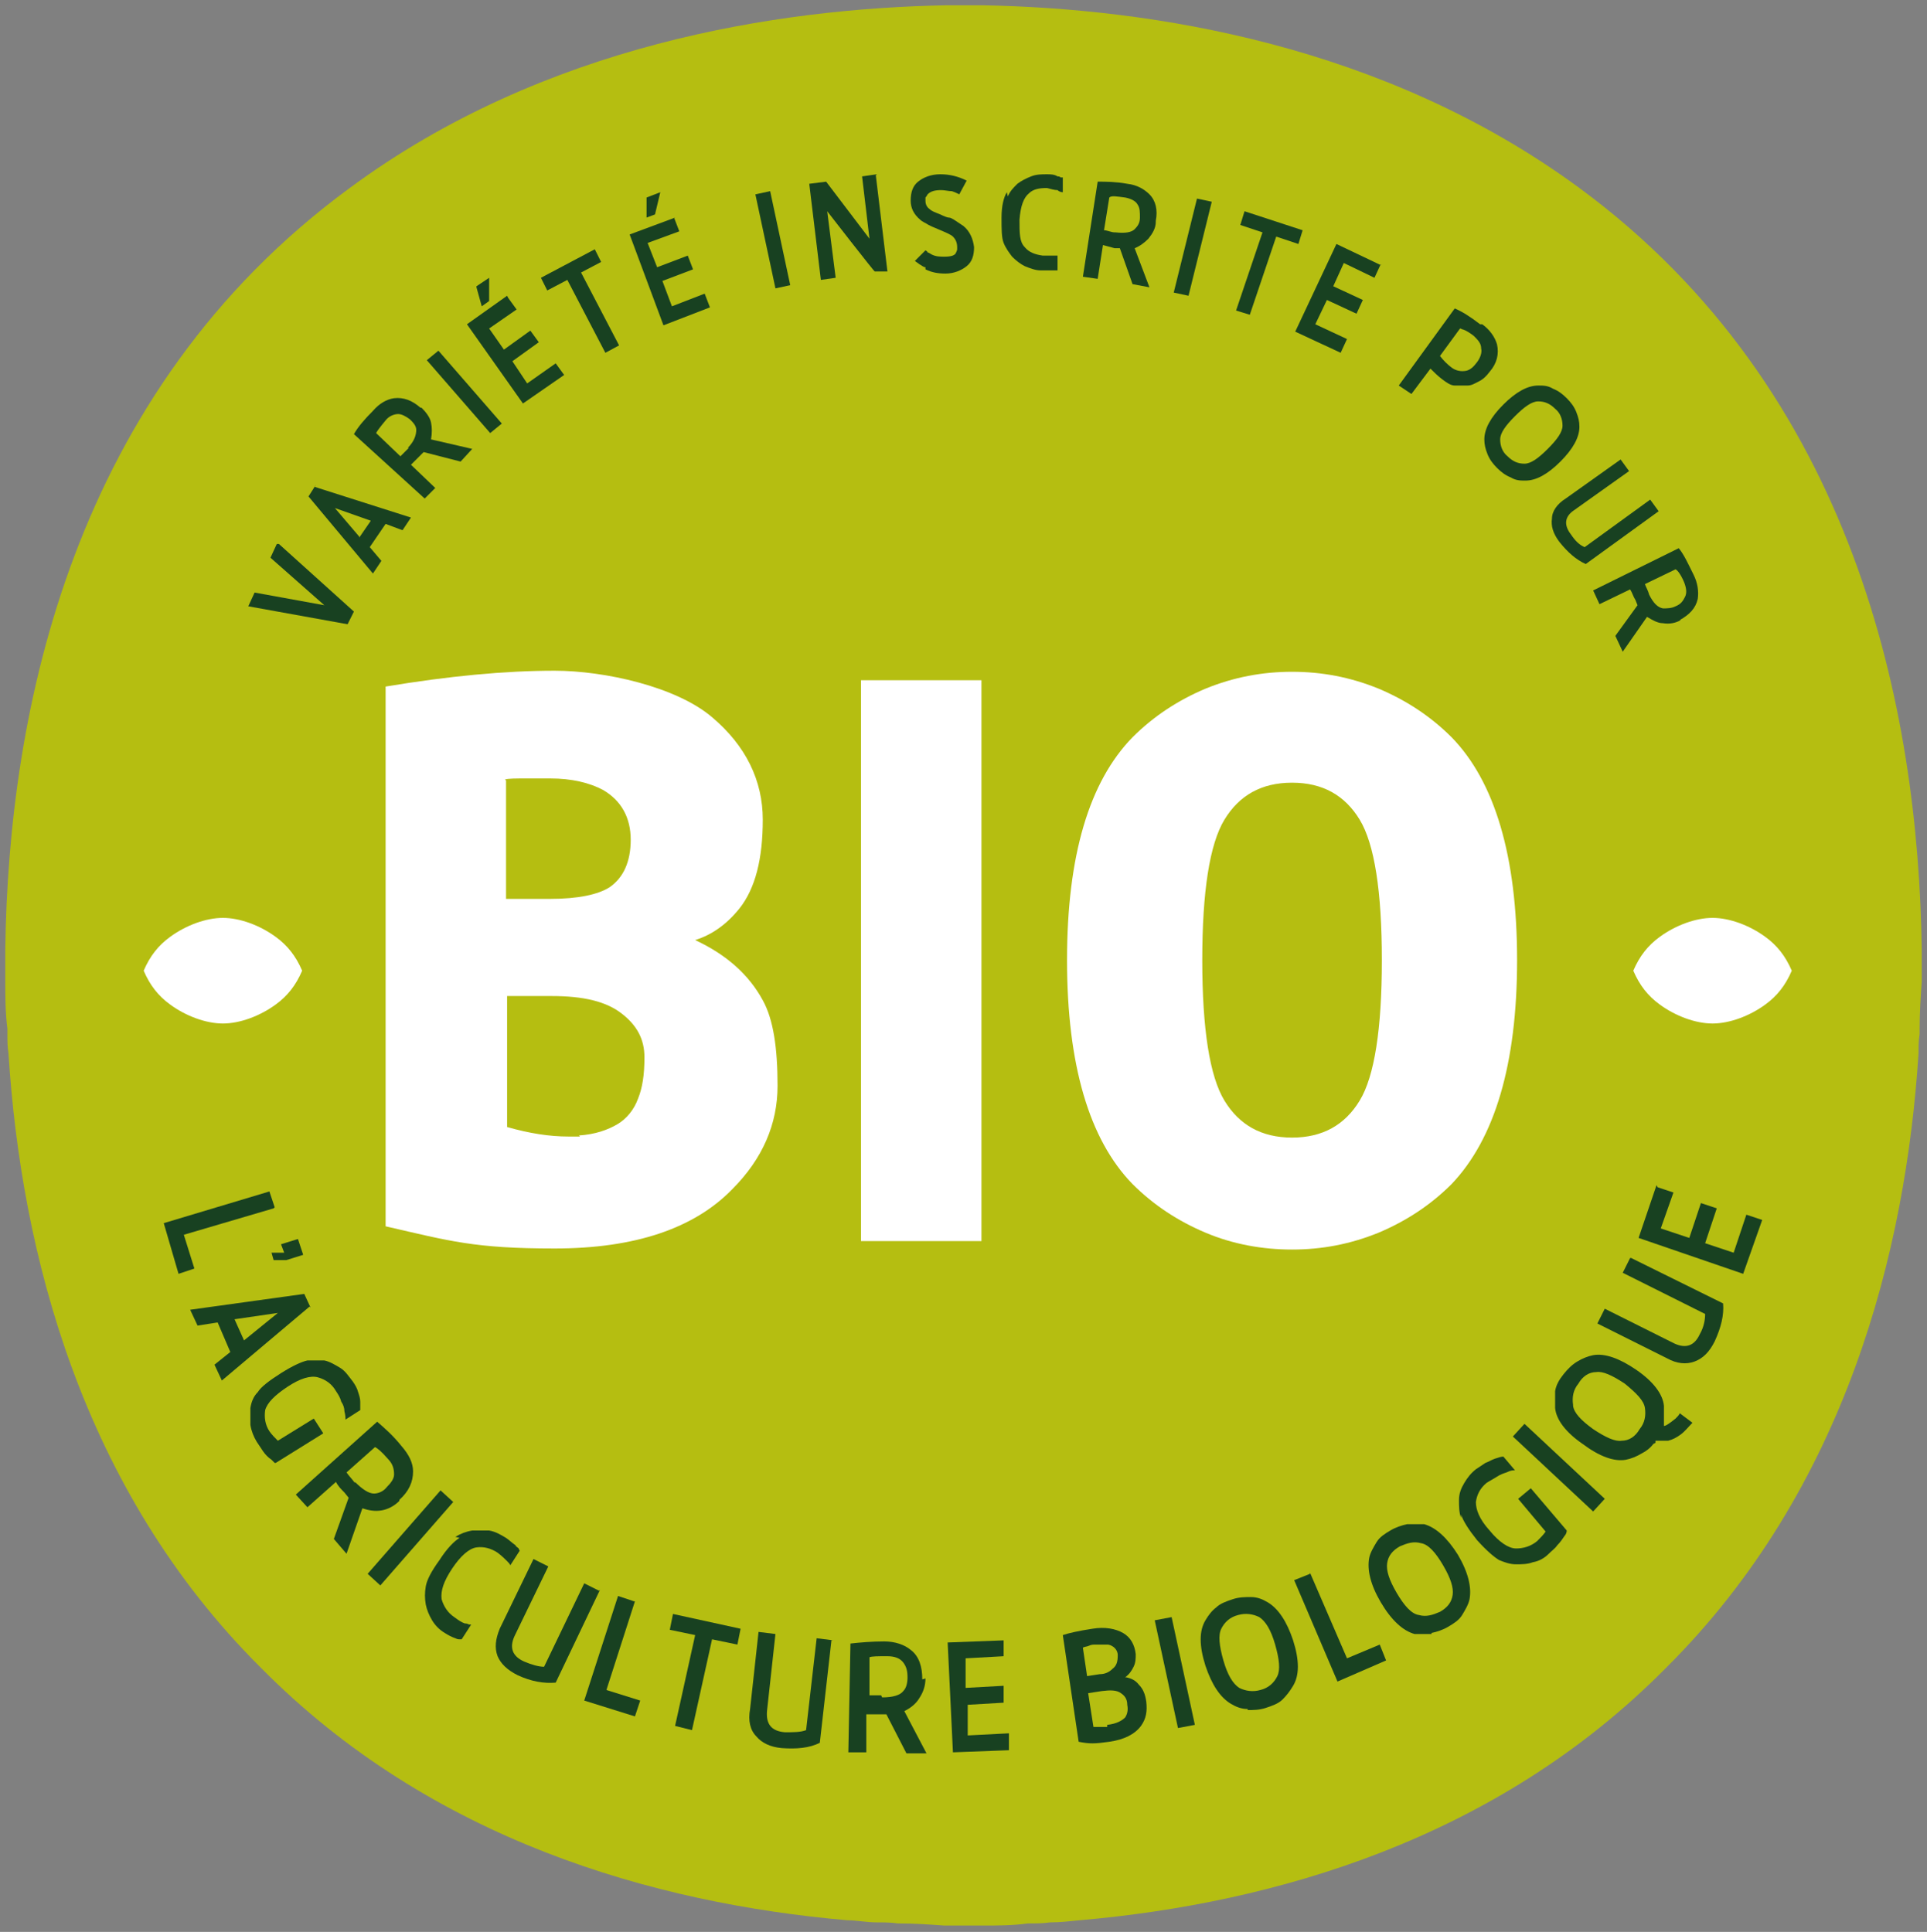 <?xml version="1.0" encoding="UTF-8"?>
<svg id="Calque_1" data-name="Calque 1" xmlns="http://www.w3.org/2000/svg" version="1.1" viewBox="0 0 182.4 182.9">
  <rect x="0" y="0" width="182.4" height="182.9" fill="#808080" stroke="none"/>
  <defs>
    <style>
      .cls-1 {
        fill: #184121;
      }

      .cls-1, .cls-2, .cls-3 {
        stroke-width: 0px;
      }

      .cls-2 {
        fill: #b5be11;
      }

      .cls-3 {
        fill: #fff;
      }
    </style>
  </defs>
  <path class="cls-2" d="M181.9,91.8h0c0-.2,0-.5,0-.7,0,0,0,0,0-.1h0c0-.5,0-1,0-1.1h0c-.3-22.7-6.3-52.9-32.4-72.1C131,4.2,109,.8,93,.5h0c0,0-.2,0-.4,0,0,0,0,0,0,0,0,0-.4,0-.7,0s-.4,0-.6,0c-.2,0-.4,0-.6,0-.4,0-.7,0-.7,0,0,0,0,0,0,0-.2,0-.3,0-.4,0h0c-16,.3-38.1,3.7-56.5,17.3C6.8,37.1.8,67.3.5,89.9h0c0,.1,0,.6,0,1.1h0s0,0,0,.1c0,.2,0,.4,0,.6H.5c0,.6,0,1.1,0,1.2,0,1.4,0,2.9.2,4.5,0,.2,0,.3,0,.5,0,.6,0,1.2.1,1.8,1.2,18.9,6.9,41.3,23.9,58.2,16.1,16.3,37.2,22.3,55.5,23.9,0,0,0,0,0,0,.9,0,1.8.2,2.8.2.7,0,1.3,0,2,.1,0,0,0,0,.1,0,1.5,0,2.9.1,4.3.2h0c0,0,.2,0,.4,0,0,0,0,0,0,0,0,0,.4,0,.8,0s.4,0,.6,0c.2,0,.4,0,.6,0,.4,0,.7,0,.8,0,0,0,0,0,0,0,.2,0,.3,0,.4,0h0c1.4,0,2.8,0,4.3-.2,0,0,0,0,.1,0,.7,0,1.3,0,2-.1.9,0,1.8-.1,2.8-.2h0c18.3-1.6,39.4-7.6,55.5-23.9,17-16.9,22.7-39.4,23.9-58.2,0-.6,0-1.2.1-1.8,0-.2,0-.3,0-.5,0-1.5.1-3,.2-4.5,0,0,0-.6,0-1.2h0Z"/>
  <g>
    <path class="cls-1" d="M26.4,51.5l7.1,6.4-.6,1.2-9.4-1.7.6-1.3,6.6,1.2-5.1-4.5.6-1.3Z"/>
    <path class="cls-1" d="M29.8,46.1l9.1,2.9-.8,1.2-1.6-.6-1.5,2.2,1.1,1.3-.8,1.2-6.1-7.3.7-1.1ZM34,50.9l1.1-1.6-3.4-1.2,2.3,2.7Z"/>
    <path class="cls-1" d="M39.9,38.6c.4.4.8.9.9,1.4.1.5.1,1,0,1.6l3.9.9-1.1,1.2-3.5-.9-.4.4c-.3.3-.5.5-.8.8l2.3,2.2-1,1-6.7-6.1c.4-.7,1-1.4,1.8-2.2.6-.7,1.3-1.1,2-1.2.9-.1,1.7.2,2.5.9ZM38.6,42.4c.6-.6.8-1.2.8-1.7,0-.4-.3-.7-.6-1-.4-.3-.8-.5-1.1-.5-.4,0-.9.2-1.2.6-.5.6-.8,1-.9,1.2l2.3,2.2c.2-.2.5-.5.8-.8Z"/>
    <path class="cls-1" d="M40.4,34.1l1.1-.9,6,6.9-1.1.9-6-6.9Z"/>
    <path class="cls-1" d="M48.1,28.2l.8,1.1-2.6,1.8,1.4,2,2.5-1.8.8,1.1-2.5,1.8,1.4,2.1,2.7-1.9.8,1.1-3.9,2.7-5.3-7.5,3.8-2.7ZM45.1,27.1l1.2-.8v2.2s-.7.5-.7.5l-.5-1.8Z"/>
    <path class="cls-1" d="M56.3,23.6l.6,1.2-1.9,1,3.6,6.9-1.3.7-3.6-6.9-1.9,1-.6-1.2,5.1-2.7Z"/>
    <path class="cls-1" d="M63.8,20.6l.5,1.3-3,1.1.9,2.3,2.9-1.1.5,1.3-2.9,1.1.9,2.4,3.1-1.2.5,1.3-4.4,1.7-3.2-8.6,4.3-1.6ZM61.2,18.7l1.3-.5-.5,2.1-.8.3v-1.9Z"/>
    <path class="cls-1" d="M71.5,18.4l1.4-.3,1.9,8.9-1.4.3-1.9-8.9Z"/>
    <path class="cls-1" d="M82.9,16.6l1.1,9.1h-1.2c0,.1-4.5-5.7-4.5-5.7l.8,6.3-1.4.2-1.1-9.1h0s1.6-.2,1.6-.2l4.1,5.4-.7-5.9,1.4-.2Z"/>
    <path class="cls-1" d="M87.6,25.3c-.2,0-.4-.2-.6-.3-.1-.1-.3-.2-.4-.3l1-1c0,0,.2.1.2.2.1,0,.2.1.4.2.4.2.8.2,1.2.2.6,0,1-.1,1.1-.4,0,0,.1-.2.1-.3,0,0,0-.1,0-.2,0,0,0,0,0,0h0c0-.5-.2-.8-.4-1-.2-.2-.7-.4-1.4-.7-.5-.2-.7-.3-.9-.4-.3-.2-.6-.3-.8-.5-.6-.5-.9-1.1-.9-1.8,0-.8.2-1.4.7-1.8.5-.4,1.2-.7,2.1-.7.9,0,1.7.2,2.5.6l-.7,1.3c-.2-.1-.4-.2-.7-.3-.3,0-.7-.1-1-.1-.6,0-1,.1-1.3.4,0,0-.1.2-.2.3,0,0,0,.1,0,.2h0c0,0,0,.1,0,.1,0,.3.1.6.4.8.2.2.5.3,1,.5.4.2.7.3.8.3.2,0,.3.1.5.2.3.2.6.4.9.6.6.5.9,1.2,1,2,0,.8-.2,1.4-.7,1.8s-1.2.7-2,.7c-.7,0-1.3-.1-1.9-.4Z"/>
    <path class="cls-1" d="M95.4,18.6c.2-.5.5-.8.9-1.2.4-.3.8-.5,1.3-.7.5-.2,1-.2,1.5-.2.3,0,.7,0,1,.2.1,0,.2,0,.3.1,0,0,.1,0,.2,0v1.4c-.2,0-.4-.1-.5-.2-.3,0-.6-.1-1-.2-.7,0-1.3.1-1.7.5-.5.4-.8,1.2-.9,2.5,0,1.3,0,2.1.5,2.6.4.5,1,.7,1.7.8.4,0,.8,0,1,0,.1,0,.2,0,.3,0,0,0,.1,0,.1,0v1.4c-.1,0-.2,0-.3,0-.1,0-.2,0-.3,0-.3,0-.6,0-1,0-.5,0-1-.2-1.5-.4-.4-.2-.8-.5-1.2-.9-.3-.4-.6-.8-.8-1.3-.2-.5-.2-1.3-.2-2.4,0-1.1.2-1.9.5-2.4Z"/>
    <path class="cls-1" d="M109.4,21c0,.6-.3,1.1-.7,1.6-.4.4-.8.7-1.3.9l1.4,3.7-1.6-.3-1.2-3.4h-.5c-.4-.1-.7-.2-1.1-.3l-.5,3.2-1.4-.2,1.4-9c.8,0,1.7,0,2.8.2.9.1,1.6.5,2.1,1,.6.6.8,1.5.6,2.5ZM105.6,22c.9.1,1.5,0,1.8-.3.3-.3.5-.6.5-1.1,0-.5,0-.9-.2-1.2-.2-.4-.7-.6-1.2-.7-.8-.1-1.3-.2-1.5,0l-.5,3.1c.3,0,.7.2,1,.2Z"/>
    <path class="cls-1" d="M113.3,18.8l1.4.3-2.2,8.9-1.4-.3,2.2-8.9Z"/>
    <path class="cls-1" d="M123.3,21.8l-.4,1.3-2.1-.7-2.5,7.4-1.3-.4,2.5-7.4-2.1-.7.4-1.3,5.5,1.8Z"/>
    <path class="cls-1" d="M130.7,25l-.6,1.3-2.9-1.4-1,2.2,2.8,1.3-.6,1.3-2.8-1.3-1.1,2.3,3,1.4-.6,1.3-4.3-2,3.9-8.3,4.2,2Z"/>
    <path class="cls-1" d="M140.3,30.7c.7.5,1.2,1.2,1.4,1.9.2.9,0,1.8-.7,2.6-.3.4-.6.7-1,.9-.4.2-.7.4-1.1.4-.4,0-.8,0-1.2,0-.4,0-.8-.3-1.2-.6-.4-.3-.8-.7-1.1-1l-1.8,2.4-1.2-.8,5.3-7.3c.7.3,1.5.8,2.4,1.5ZM138.8,35.1c.4-.1.7-.4,1-.8.3-.4.5-.9.4-1.3,0-.5-.3-.8-.7-1.2-.4-.3-.7-.5-1-.6-.1,0-.2-.1-.3-.1l-1.9,2.6c.3.4.7.8,1.1,1.1.4.3.9.4,1.4.3Z"/>
    <path class="cls-1" d="M140.8,43c-.2-.5-.3-.9-.3-1.4,0-1,.6-2.1,1.8-3.3,1.2-1.2,2.3-1.8,3.3-1.8.5,0,.9,0,1.4.3.5.2.9.5,1.3.9.4.4.7.8.9,1.3.2.5.3.9.3,1.4,0,1-.6,2.1-1.8,3.3-1.2,1.2-2.3,1.8-3.3,1.8-.5,0-.9,0-1.4-.3-.5-.2-.9-.5-1.3-.9-.4-.4-.7-.8-.9-1.3ZM145.6,38c-.6,0-1.3.5-2.2,1.4-.9.9-1.4,1.6-1.4,2.2,0,.6.2,1.2.7,1.6.5.5,1,.7,1.6.7.6,0,1.3-.5,2.2-1.4.9-.9,1.4-1.6,1.4-2.2,0-.6-.2-1.2-.7-1.6-.5-.5-1-.7-1.6-.7Z"/>
    <path class="cls-1" d="M157,48.4l-6.9,5c-.9-.4-1.7-1.1-2.5-2.1-.6-.8-.8-1.5-.7-2.2,0-.7.5-1.4,1.3-1.9l5.2-3.7.8,1.1-5.2,3.7c-.9.6-1,1.4-.3,2.3.4.6.8,1,1.3,1.2l6.2-4.5.8,1.1Z"/>
    <path class="cls-1" d="M159.1,58.7c-.5.3-1.1.4-1.7.3-.5,0-1-.3-1.5-.6l-2.3,3.3-.7-1.5,2.1-2.9-.2-.5c-.2-.3-.3-.7-.5-1l-2.9,1.4-.6-1.3,8.1-4c.5.6.9,1.5,1.4,2.5.4.8.5,1.6.4,2.3-.2.9-.8,1.5-1.7,2ZM156.1,56.3c.4.8.8,1.2,1.3,1.3.4,0,.8,0,1.2-.2.5-.2.7-.5.9-.9.2-.4.1-.9-.1-1.4-.3-.7-.6-1.1-.8-1.2l-2.9,1.4c.1.3.3.6.4,1Z"/>
  </g>
  <g>
    <path class="cls-1" d="M25.9,114.4l-8.5,2.5,1,3.2-1.5.5-1.4-4.8,10-3,.5,1.5Z"/>
    <path class="cls-1" d="M25.9,119.3l-.2-.7h1.2l-.3-.8,1.6-.5.5,1.5-1.6.5h-1.2Z"/>
    <path class="cls-1" d="M29.3,123.7l-8.3,7-.7-1.5,1.5-1.2-1.2-2.8-1.9.3-.7-1.5,10.8-1.5.6,1.3ZM22.2,124.9l.9,2,3.2-2.6-4.1.6Z"/>
    <path class="cls-1" d="M29,128.8c.6,0,1.1,0,1.7,0,.5.1,1,.4,1.5.7.5.3.8.8,1.2,1.3.2.3.4.6.5,1,.1.3.2.6.2.9,0,.3,0,.6,0,.8l-1.4.9c0-.2,0-.4-.1-.8,0-.3-.1-.6-.3-.9-.1-.4-.3-.7-.5-1-.4-.7-1-1.1-1.7-1.3-.7-.2-1.7.1-2.9.9-1.2.8-1.9,1.5-2.1,2.2-.1.7,0,1.4.4,2,.2.3.5.6.8.9l3.4-2.1.9,1.4-4.5,2.8s0,0,0,0h-.1c-.1-.1-.2-.2-.3-.3-.3-.2-.6-.5-.8-.8-.2-.3-.4-.6-.6-.9-.3-.5-.5-1-.6-1.6,0-.6,0-1.1,0-1.6.1-.6.3-1.1.7-1.5.3-.5,1.1-1.1,2.2-1.8,1.1-.7,2-1.1,2.5-1.2Z"/>
    <path class="cls-1" d="M37.8,142.1c-.5.5-1.1.8-1.7.9-.6.1-1.2,0-1.8-.2l-1.5,4.3-1.2-1.4,1.4-3.9-.4-.5c-.3-.3-.6-.6-.8-1l-2.7,2.4-1.1-1.2,7.7-6.9c.7.6,1.5,1.3,2.3,2.3.7.8,1.1,1.6,1.1,2.4,0,1-.4,1.9-1.3,2.7ZM33.6,140.3c.7.7,1.3,1.1,1.8,1.1.4,0,.9-.2,1.2-.6.4-.4.7-.8.7-1.2,0-.5-.1-1-.6-1.5-.6-.7-1-1-1.2-1.1l-2.7,2.4c.2.3.5.6.8,1Z"/>
    <path class="cls-1" d="M41.7,141.1l1.2,1.1-6.9,7.9-1.2-1.1,6.9-7.9Z"/>
    <path class="cls-1" d="M43.1,145.5c.5-.3,1-.5,1.6-.6.5,0,1.1,0,1.6,0,.6.1,1.1.4,1.6.7.3.2.6.5.9.7,0,.1.2.2.3.3,0,0,0,.1.1.2l-.9,1.4c0-.1-.2-.3-.3-.4-.2-.2-.5-.5-.9-.8-.6-.4-1.3-.6-2-.5-.7.1-1.5.8-2.3,2-.8,1.2-1.1,2.1-1,2.9.2.7.6,1.3,1.2,1.7.4.3.7.5,1,.6.1,0,.2,0,.4.1,0,0,.1,0,.2,0l-.9,1.4c0,0-.1,0-.2,0-.1,0-.2,0-.4-.1-.3-.1-.7-.3-1-.5-.5-.3-.9-.7-1.2-1.2-.3-.5-.5-1-.6-1.5-.1-.6-.1-1.1,0-1.7.1-.6.5-1.4,1.3-2.5.7-1.1,1.4-1.8,1.9-2.1Z"/>
    <path class="cls-1" d="M56.8,150.5l-4.2,8.8c-1.1.1-2.3-.1-3.6-.7-1-.5-1.6-1.1-1.9-1.8-.3-.8-.2-1.6.2-2.6l3.2-6.6,1.4.7-3.2,6.6c-.5,1.1-.2,1.9.9,2.4.7.3,1.4.5,1.9.5l3.8-7.9,1.4.7Z"/>
    <path class="cls-1" d="M60.1,151.6l-2.7,8.4,3.2,1-.5,1.5-4.8-1.5,3.2-9.9,1.5.5Z"/>
    <path class="cls-1" d="M70.1,154.2l-.3,1.5-2.4-.5-1.9,8.6-1.6-.4,1.9-8.6-2.4-.5.3-1.5,6.4,1.4Z"/>
    <path class="cls-1" d="M78.7,155.3l-1.1,9.7c-1,.5-2.2.6-3.6.5-1.1-.1-1.9-.5-2.4-1.1-.6-.6-.8-1.5-.6-2.6l.8-7.3,1.6.2-.8,7.3c-.1,1.2.4,1.9,1.7,2,.8,0,1.5,0,2-.2l1-8.7,1.6.2Z"/>
    <path class="cls-1" d="M87.6,158.9c0,.7-.2,1.3-.6,1.9-.3.5-.8.9-1.4,1.2l2.1,4h-1.9s-1.9-3.7-1.9-3.7h-.6c-.4,0-.9,0-1.3,0v3.6c0,0-1.7,0-1.7,0l.2-10.3c.9-.1,2-.2,3.2-.2,1,0,1.9.3,2.5.8.8.6,1.1,1.6,1.1,2.8ZM83.5,160.7c1,0,1.7-.2,2-.6.3-.3.4-.8.4-1.3,0-.6-.1-1-.4-1.4-.3-.4-.8-.6-1.5-.6-.9,0-1.5,0-1.7.1v3.6c.3,0,.7,0,1.1,0Z"/>
    <path class="cls-1" d="M95,155.2v1.6c0,0-3.6.2-3.6.2v2.8c.1,0,3.6-.2,3.6-.2v1.6c0,0-3.4.2-3.4.2v2.9c.1,0,3.9-.2,3.9-.2v1.6c0,0-5.3.2-5.3.2l-.5-10.4,5.3-.2Z"/>
    <path class="cls-1" d="M106.6,158.8c.5.1.9.3,1.2.7.4.4.6.9.7,1.6.1.9,0,1.6-.5,2.3-.6.8-1.6,1.3-3,1.5s-1.9.2-2.9,0l-1.5-10.1c.6-.2,1.5-.4,2.8-.6,1.2-.2,2.2,0,2.9.4.7.4,1.1,1.1,1.2,2,0,.4,0,.8-.2,1.2-.2.4-.4.7-.8,1ZM102.8,158.7l1.3-.2c.5,0,.9-.2,1.2-.5.4-.3.5-.7.5-1.3,0-.5-.4-.9-.9-1-.2,0-.4,0-.7,0-.2,0-.4,0-.5,0-.2,0-.4,0-.6.1s-.5.1-.6.2l.4,2.7ZM104.8,163.3c.9-.1,1.4-.4,1.7-.7.2-.3.3-.7.2-1.2,0-.6-.3-.9-.6-1.1-.4-.3-1-.3-1.8-.2l-1.3.2.5,3.2c.1,0,.4,0,.7,0,.3,0,.5,0,.6,0Z"/>
    <path class="cls-1" d="M109.3,153.4l1.6-.3,2.2,10.2-1.6.3-2.2-10.2Z"/>
    <path class="cls-1" d="M118.1,161.8c-.6,0-1.1-.2-1.6-.5-1-.6-1.8-1.8-2.4-3.6-.6-1.9-.6-3.3,0-4.3.3-.5.6-.9,1-1.2.4-.4,1-.6,1.6-.8.6-.2,1.2-.2,1.7-.2.6,0,1.1.2,1.6.5,1,.6,1.8,1.8,2.4,3.6.6,1.9.6,3.3,0,4.3-.3.5-.6.9-1,1.3-.4.4-1,.6-1.6.8-.6.2-1.2.2-1.7.2ZM115.6,154.2c-.3.6-.2,1.6.2,3,.4,1.4.9,2.2,1.5,2.6.6.3,1.3.4,2,.2.8-.2,1.3-.7,1.6-1.3.3-.6.2-1.6-.2-3-.4-1.4-.9-2.2-1.5-2.6-.6-.3-1.3-.4-2-.2-.8.2-1.3.7-1.6,1.3Z"/>
    <path class="cls-1" d="M124,148.9l3.5,8.1,3.1-1.3.6,1.5-4.6,2-4.1-9.6,1.5-.6Z"/>
    <path class="cls-1" d="M135.5,154.7c-.6,0-1.1,0-1.6,0-1.1-.3-2.2-1.3-3.2-3-1-1.7-1.3-3.1-1.1-4.2.1-.5.4-1,.7-1.5.3-.5.8-.8,1.3-1.1.5-.3,1.1-.5,1.6-.6.6,0,1.1,0,1.6,0,1.1.3,2.2,1.3,3.2,2.9,1,1.7,1.3,3.1,1.1,4.2-.1.5-.4,1-.7,1.5-.3.5-.8.8-1.3,1.1-.5.3-1.1.5-1.6.6ZM131.3,148c-.1.7.2,1.6.9,2.8.7,1.2,1.4,2,2.1,2.1.7.2,1.3,0,2-.3.7-.4,1.1-.9,1.2-1.6.1-.7-.2-1.6-.9-2.8-.7-1.2-1.4-2-2.1-2.1-.7-.2-1.3,0-2,.3-.7.4-1.1.9-1.2,1.6Z"/>
    <path class="cls-1" d="M138.3,143.7c-.2-.5-.2-1.1-.2-1.7,0-.6.2-1.1.5-1.6.3-.5.6-.9,1.1-1.3.3-.2.6-.4.9-.6.3-.1.6-.3.9-.4.3-.1.6-.2.8-.2l1.1,1.3c-.2,0-.4,0-.8.2-.3.1-.6.2-.9.4-.3.2-.7.4-1,.6-.6.5-.9,1.1-1,1.8,0,.7.3,1.6,1.3,2.7.9,1.1,1.8,1.7,2.5,1.7.7,0,1.4-.2,2-.7.3-.3.6-.6.8-.9l-2.6-3.1,1.2-1,3.4,4s0,0,0,0h0c0,.2-.1.4-.2.5-.2.3-.4.6-.7.9-.2.3-.5.5-.8.8-.4.4-.9.7-1.5.8-.5.2-1.1.2-1.6.2-.6,0-1.1-.2-1.6-.4-.5-.3-1.2-.9-2.1-1.9-.8-1-1.3-1.8-1.5-2.4Z"/>
    <path class="cls-1" d="M143.2,136l1.1-1.2,7.6,7.1-1.1,1.2-7.6-7.1Z"/>
    <path class="cls-1" d="M156.5,136.7c-.3.4-.7.7-1.1.9-.5.3-1,.5-1.5.6-1.1.2-2.5-.3-4.1-1.5-1.6-1.1-2.5-2.3-2.6-3.4,0-.5,0-1.1,0-1.6.1-.6.4-1.1.8-1.6.4-.5.8-.9,1.3-1.2.5-.3,1-.5,1.5-.6,1.1-.2,2.5.3,4.1,1.4,1.6,1.1,2.5,2.3,2.6,3.4,0,.5,0,1.1,0,1.6,0,.1,0,.2,0,.3.2,0,.6-.3,1.1-.7.2-.2.3-.3.4-.5l1.2.9c-.4.4-.7.8-1.1,1.1-.4.3-.8.5-1.2.6-.2,0-.3,0-.5,0-.1,0-.2,0-.4,0-.1,0-.2,0-.3,0h0c0,.1,0,.1,0,.2h0ZM148.9,133.1c.1.7.8,1.4,1.9,2.2,1.2.8,2.1,1.2,2.7,1.1.7,0,1.3-.4,1.7-1.1.5-.6.6-1.3.5-2-.1-.7-.8-1.4-1.9-2.3-1.2-.8-2.1-1.2-2.7-1.1-.7,0-1.3.4-1.7,1.1-.5.6-.6,1.3-.5,2Z"/>
    <path class="cls-1" d="M154.4,119.1l8.7,4.3c.1,1.1-.2,2.3-.8,3.6-.5,1-1.1,1.6-1.9,1.9-.8.3-1.7.2-2.6-.3l-6.6-3.3.7-1.4,6.6,3.3c1.1.5,1.9.2,2.4-.9.4-.7.5-1.4.5-1.9l-7.8-3.9.7-1.4Z"/>
    <path class="cls-1" d="M156.9,112.4l1.5.5-1.2,3.4,2.7.9,1.1-3.3,1.5.5-1.1,3.3,2.7.9,1.2-3.6,1.5.5-1.8,5.1-9.9-3.4,1.7-5Z"/>
  </g>
  <g>
    <path class="cls-3" d="M70,86c-1.2,1.5-2.6,2.5-4.2,3,3,1.4,5.1,3.3,6.4,5.7,1,1.8,1.4,4.5,1.4,8.1s-1.4,6.9-4.3,9.8c-3.6,3.7-9.2,5.6-16.8,5.6s-9.9-.7-16-2.1v-51.1c6-1,11.3-1.5,16-1.5s11.5,1.5,14.9,4.4c3.2,2.7,4.8,6,4.8,9.7s-.7,6.5-2.2,8.4ZM47.9,73.9v11.2h4.2c2.6,0,4.5-.4,5.6-1.1,1.3-.9,2-2.4,2-4.5s-.9-3.7-2.6-4.7c-1.3-.7-3-1.1-5-1.1s-.5,0-.9,0c-.4,0-.8,0-1.3,0-1.1,0-1.8,0-2.1.1ZM54.8,107.5c1.5-.1,2.7-.5,3.7-1.1.8-.5,1.5-1.3,1.9-2.4.4-1,.6-2.2.6-3.9s-.7-3-2.1-4.1c-1.5-1.2-3.7-1.7-6.7-1.7h-4.2v12.4c2.1.6,4,.9,5.8.9s.7,0,1.1,0Z"/>
    <path class="cls-3" d="M81.5,117.5v-53.1h11.4v53.1h-11.4Z"/>
    <path class="cls-3" d="M114.1,116.7c-2.6-1.1-4.9-2.6-6.9-4.6-4.1-4.2-6.2-11.3-6.2-21.2s2.1-16.9,6.2-21.1c2-2,4.3-3.5,6.9-4.6,2.7-1.1,5.4-1.6,8.2-1.6s5.5.5,8.2,1.6c2.6,1.1,4.9,2.6,6.9,4.6,4.1,4.2,6.2,11.3,6.2,21.1s-2.1,16.9-6.2,21.2c-2,2-4.3,3.5-6.9,4.6-2.7,1.1-5.4,1.6-8.2,1.6s-5.6-.5-8.2-1.6ZM115.9,77.6c-1.4,2.3-2.1,6.8-2.1,13.3s.7,11,2.1,13.3c1.4,2.3,3.5,3.5,6.4,3.5s5-1.2,6.4-3.5,2.1-6.8,2.1-13.3-.7-11-2.1-13.3-3.5-3.5-6.4-3.5-5,1.2-6.4,3.5Z"/>
  </g>
  <path class="cls-3" d="M28.6,91.9c-.6-1.4-1.4-2.4-2.5-3.2-1.5-1.1-3.4-1.8-5-1.8s-3.5.7-5,1.8c-1.1.8-1.9,1.8-2.5,3.2.6,1.4,1.4,2.4,2.5,3.2,1.5,1.1,3.4,1.8,5,1.8s3.5-.7,5-1.8c1.1-.8,1.9-1.8,2.5-3.2Z"/>
  <path class="cls-3" d="M169.6,91.9c-.6-1.4-1.4-2.4-2.5-3.2-1.5-1.1-3.4-1.8-5-1.8s-3.5.7-5,1.8c-1.1.8-1.9,1.8-2.5,3.2.6,1.4,1.4,2.4,2.5,3.2,1.5,1.1,3.4,1.8,5,1.8s3.5-.7,5-1.8c1.1-.8,1.9-1.8,2.5-3.2Z"/>
</svg>